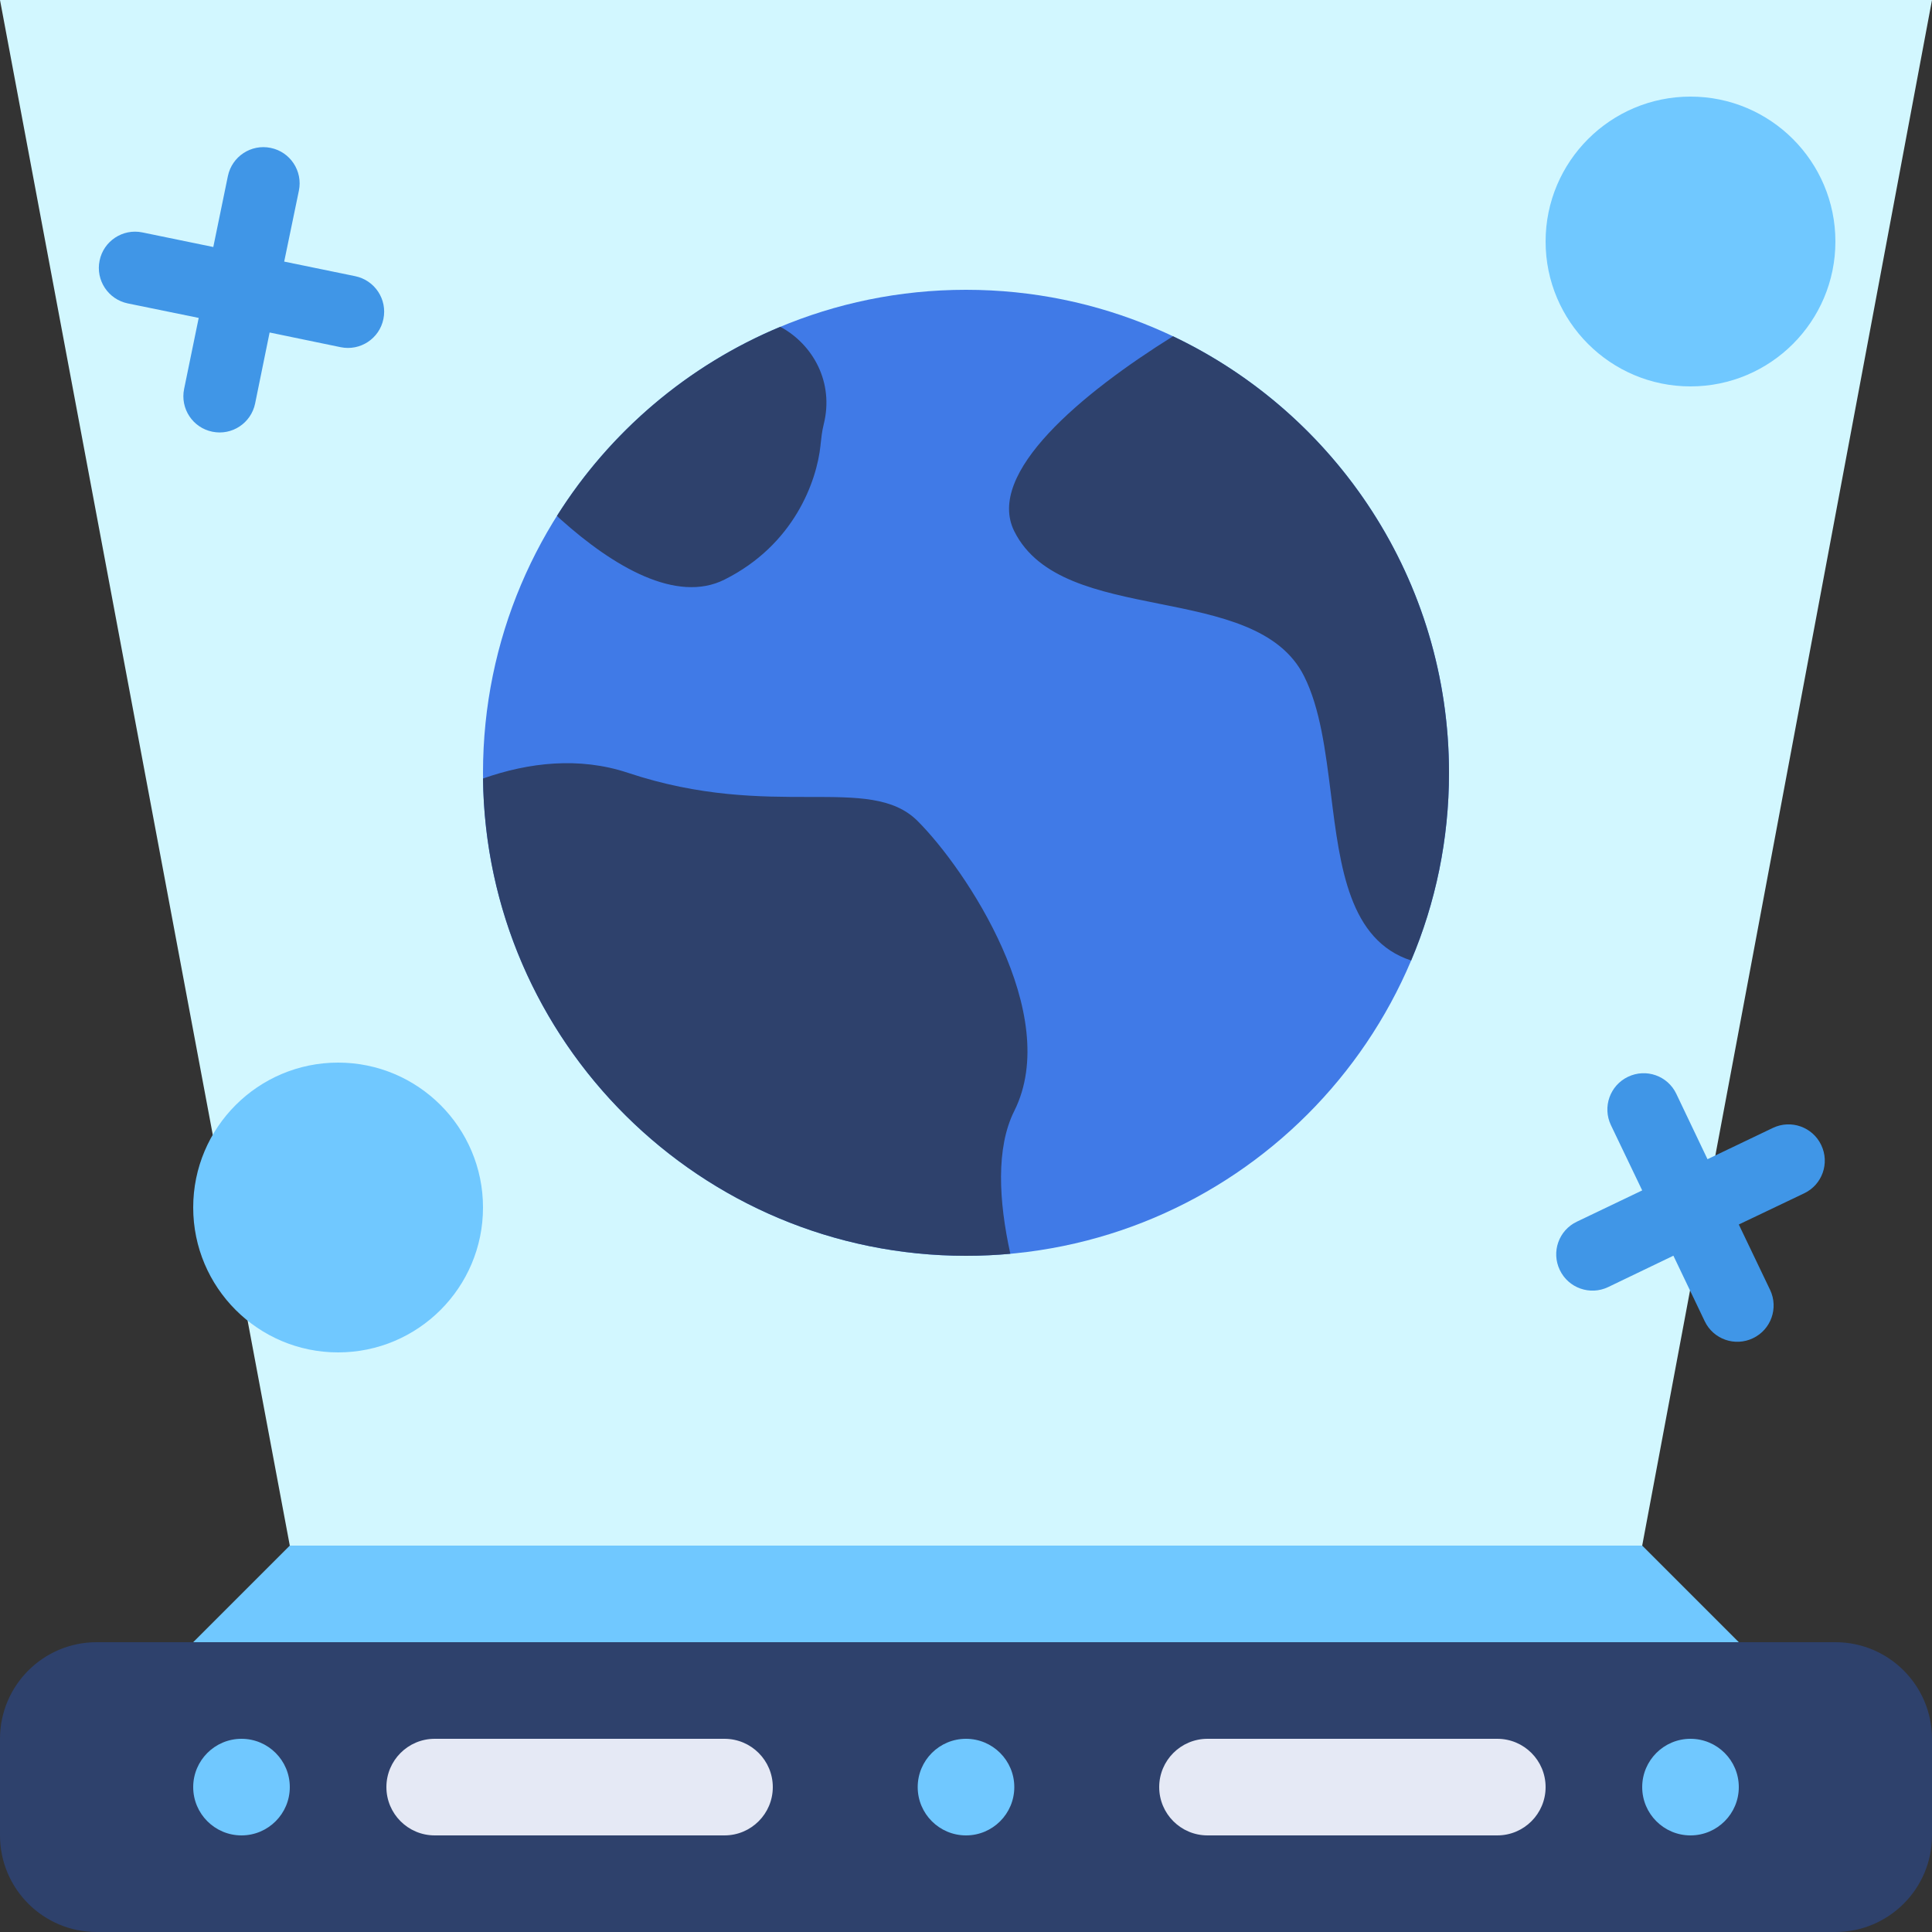<?xml version="1.0" encoding="UTF-8"?>
<svg width="20px" height="20px" viewBox="0 0 20 20" version="1.1" xmlns="http://www.w3.org/2000/svg" xmlns:xlink="http://www.w3.org/1999/xlink">
    <rect x="0" y="0" width="20" height="20" fill="#333333" stroke="none"/>
    <title>Group 15</title>
    <g id="HYPERVERSE-IMAGES" stroke="none" stroke-width="1" fill="none" fill-rule="evenodd">
        <g id="Hologram-Copy" transform="translate(-2, -2)">
            <g id="Group-15" transform="translate(2, 2)">
                <path d="M1,17 L19,17 C19.552,17 20,17.448 20,18 L20,19 C20,19.552 19.552,20 19,20 L1,20 C0.448,20 -1.5440923e-16,19.552 0,19 L0,18 C-6.76353751e-17,17.448 0.448,17 1,17 Z" id="Rectangle-56" fill="#2E416C"></path>
                <path d="M4.5,18 L7.5,18 C7.776,18 8,18.224 8,18.5 C8,18.776 7.776,19 7.5,19 L4.5,19 C4.224,19 4,18.776 4,18.5 C4,18.224 4.224,18 4.5,18 Z" id="Rectangle-57" fill="#E5E9F5" transform="translate(6, 18.5) scale(1, -1) rotate(-180) translate(-6, -18.5) "></path>
                <path d="M12.5,18 L15.5,18 C15.776,18 16,18.224 16,18.5 C16,18.776 15.776,19 15.5,19 L12.5,19 C12.224,19 12,18.776 12,18.5 C12,18.224 12.224,18 12.5,18 Z" id="Rectangle-58" fill="#E5E9F5"></path>
                <path d="M2.5,19 C2.776,19 3,18.776 3,18.5 C3,18.224 2.776,18 2.5,18 C2.224,18 2,18.224 2,18.5 C2,18.776 2.224,19 2.5,19 Z" id="Ellipse-44" fill="#70C8FF" transform="translate(2.5, 18.5) scale(1, -1) rotate(-180) translate(-2.5, -18.5) "></path>
                <path d="M17.5,19 C17.776,19 18,18.776 18,18.5 C18,18.224 17.776,18 17.5,18 C17.224,18 17,18.224 17,18.5 C17,18.776 17.224,19 17.5,19 Z" id="Ellipse-46" fill="#70C8FF"></path>
                <path d="M10,19 C9.724,19 9.5,18.776 9.5,18.5 C9.5,18.224 9.724,18 10,18 C10.276,18 10.5,18.224 10.5,18.5 C10.5,18.776 10.276,19 10,19 Z" id="Ellipse-45" fill="#70C8FF" fill-rule="nonzero"></path>
                <path d="M17,16 L18,17 L2,17 L3,16 L17,16 Z" id="Rectangle-59" fill="#70C8FF" fill-rule="nonzero"></path>
                <path d="M20,0 L17,16 L3,16 L0,0 L20,0 Z" id="Rectangle-60" fill="#D2F7FF" fill-rule="nonzero"></path>
                <path d="M10,13 C12.761,13 15,10.761 15,8 C15,5.239 12.761,3 10,3 C7.239,3 5,5.239 5,8 C5,10.761 7.239,13 10,13 Z" id="Ellipse-47" fill="#407AE7"></path>
                <path d="M15,8 C15,6.006 13.832,4.284 12.143,3.481 C11.202,4.068 10.199,4.897 10.5,5.5 C10.75,6 11.375,6.125 12,6.25 C12.625,6.375 13.25,6.5 13.5,7 C13.667,7.333 13.722,7.778 13.778,8.222 C13.872,8.978 13.967,9.734 14.608,9.943 C14.861,9.346 15,8.689 15,8 Z M10,13 C10.155,13 10.308,12.993 10.459,12.979 C10.339,12.435 10.308,11.883 10.5,11.5 C11,10.5 10,9 9.5,8.5 C9.25,8.25 8.875,8.25 8.375,8.25 C7.875,8.25 7.25,8.25 6.5,8 C5.995,7.832 5.473,7.893 5,8.059 C5.032,10.793 7.258,13 10,13 Z M5.809,5.381 C6.351,5.866 7.003,6.249 7.5,6 C8.221,5.639 8.455,4.981 8.494,4.61 L8.494,4.606 C8.502,4.535 8.509,4.463 8.527,4.393 C8.636,3.958 8.416,3.565 8.078,3.383 C7.12,3.782 6.313,4.471 5.766,5.34 C5.779,5.354 5.794,5.368 5.809,5.381 Z" id="Intersect" fill="#2E416C"></path>
                <path d="M2.802,1.531 C3.005,1.572 3.136,1.771 3.094,1.974 L2.942,2.708 L3.677,2.859 C3.88,2.901 4.011,3.099 3.969,3.302 C3.928,3.505 3.729,3.636 3.526,3.594 L2.791,3.442 L2.641,4.177 C2.599,4.38 2.401,4.511 2.198,4.469 C1.995,4.428 1.864,4.229 1.906,4.026 L2.057,3.291 L1.323,3.141 C1.12,3.099 0.989,2.901 1.031,2.698 C1.072,2.495 1.271,2.364 1.474,2.406 L2.208,2.557 L2.359,1.823 C2.401,1.62 2.599,1.489 2.802,1.531 Z" id="Union" fill="#4096E7"></path>
                <path d="M17.353,11.323 L17.676,12 L18.353,11.676 C18.54,11.587 18.764,11.666 18.853,11.853 C18.943,12.04 18.864,12.264 18.677,12.353 L18,12.676 L18.324,13.353 C18.413,13.54 18.334,13.764 18.147,13.853 C17.96,13.943 17.736,13.864 17.647,13.677 L17.323,12.999 L16.647,13.324 C16.46,13.413 16.236,13.334 16.147,13.147 C16.057,12.96 16.136,12.736 16.323,12.647 L17,12.323 L16.676,11.647 C16.587,11.46 16.666,11.236 16.853,11.147 C17.04,11.057 17.264,11.136 17.353,11.323 Z" id="Union" fill="#4096E7"></path>
                <path d="M17.5,4 C18.328,4 19,3.328 19,2.5 C19,1.672 18.328,1 17.5,1 C16.672,1 16,1.672 16,2.5 C16,3.328 16.672,4 17.5,4 Z" id="Ellipse-48" fill="#70C8FF"></path>
                <path d="M3.5,14 C4.328,14 5,13.328 5,12.5 C5,11.672 4.328,11 3.5,11 C2.672,11 2,11.672 2,12.5 C2,13.328 2.672,14 3.5,14 Z" id="Ellipse-49" fill="#70C8FF"></path>
            </g>
        </g>
    </g>
</svg>